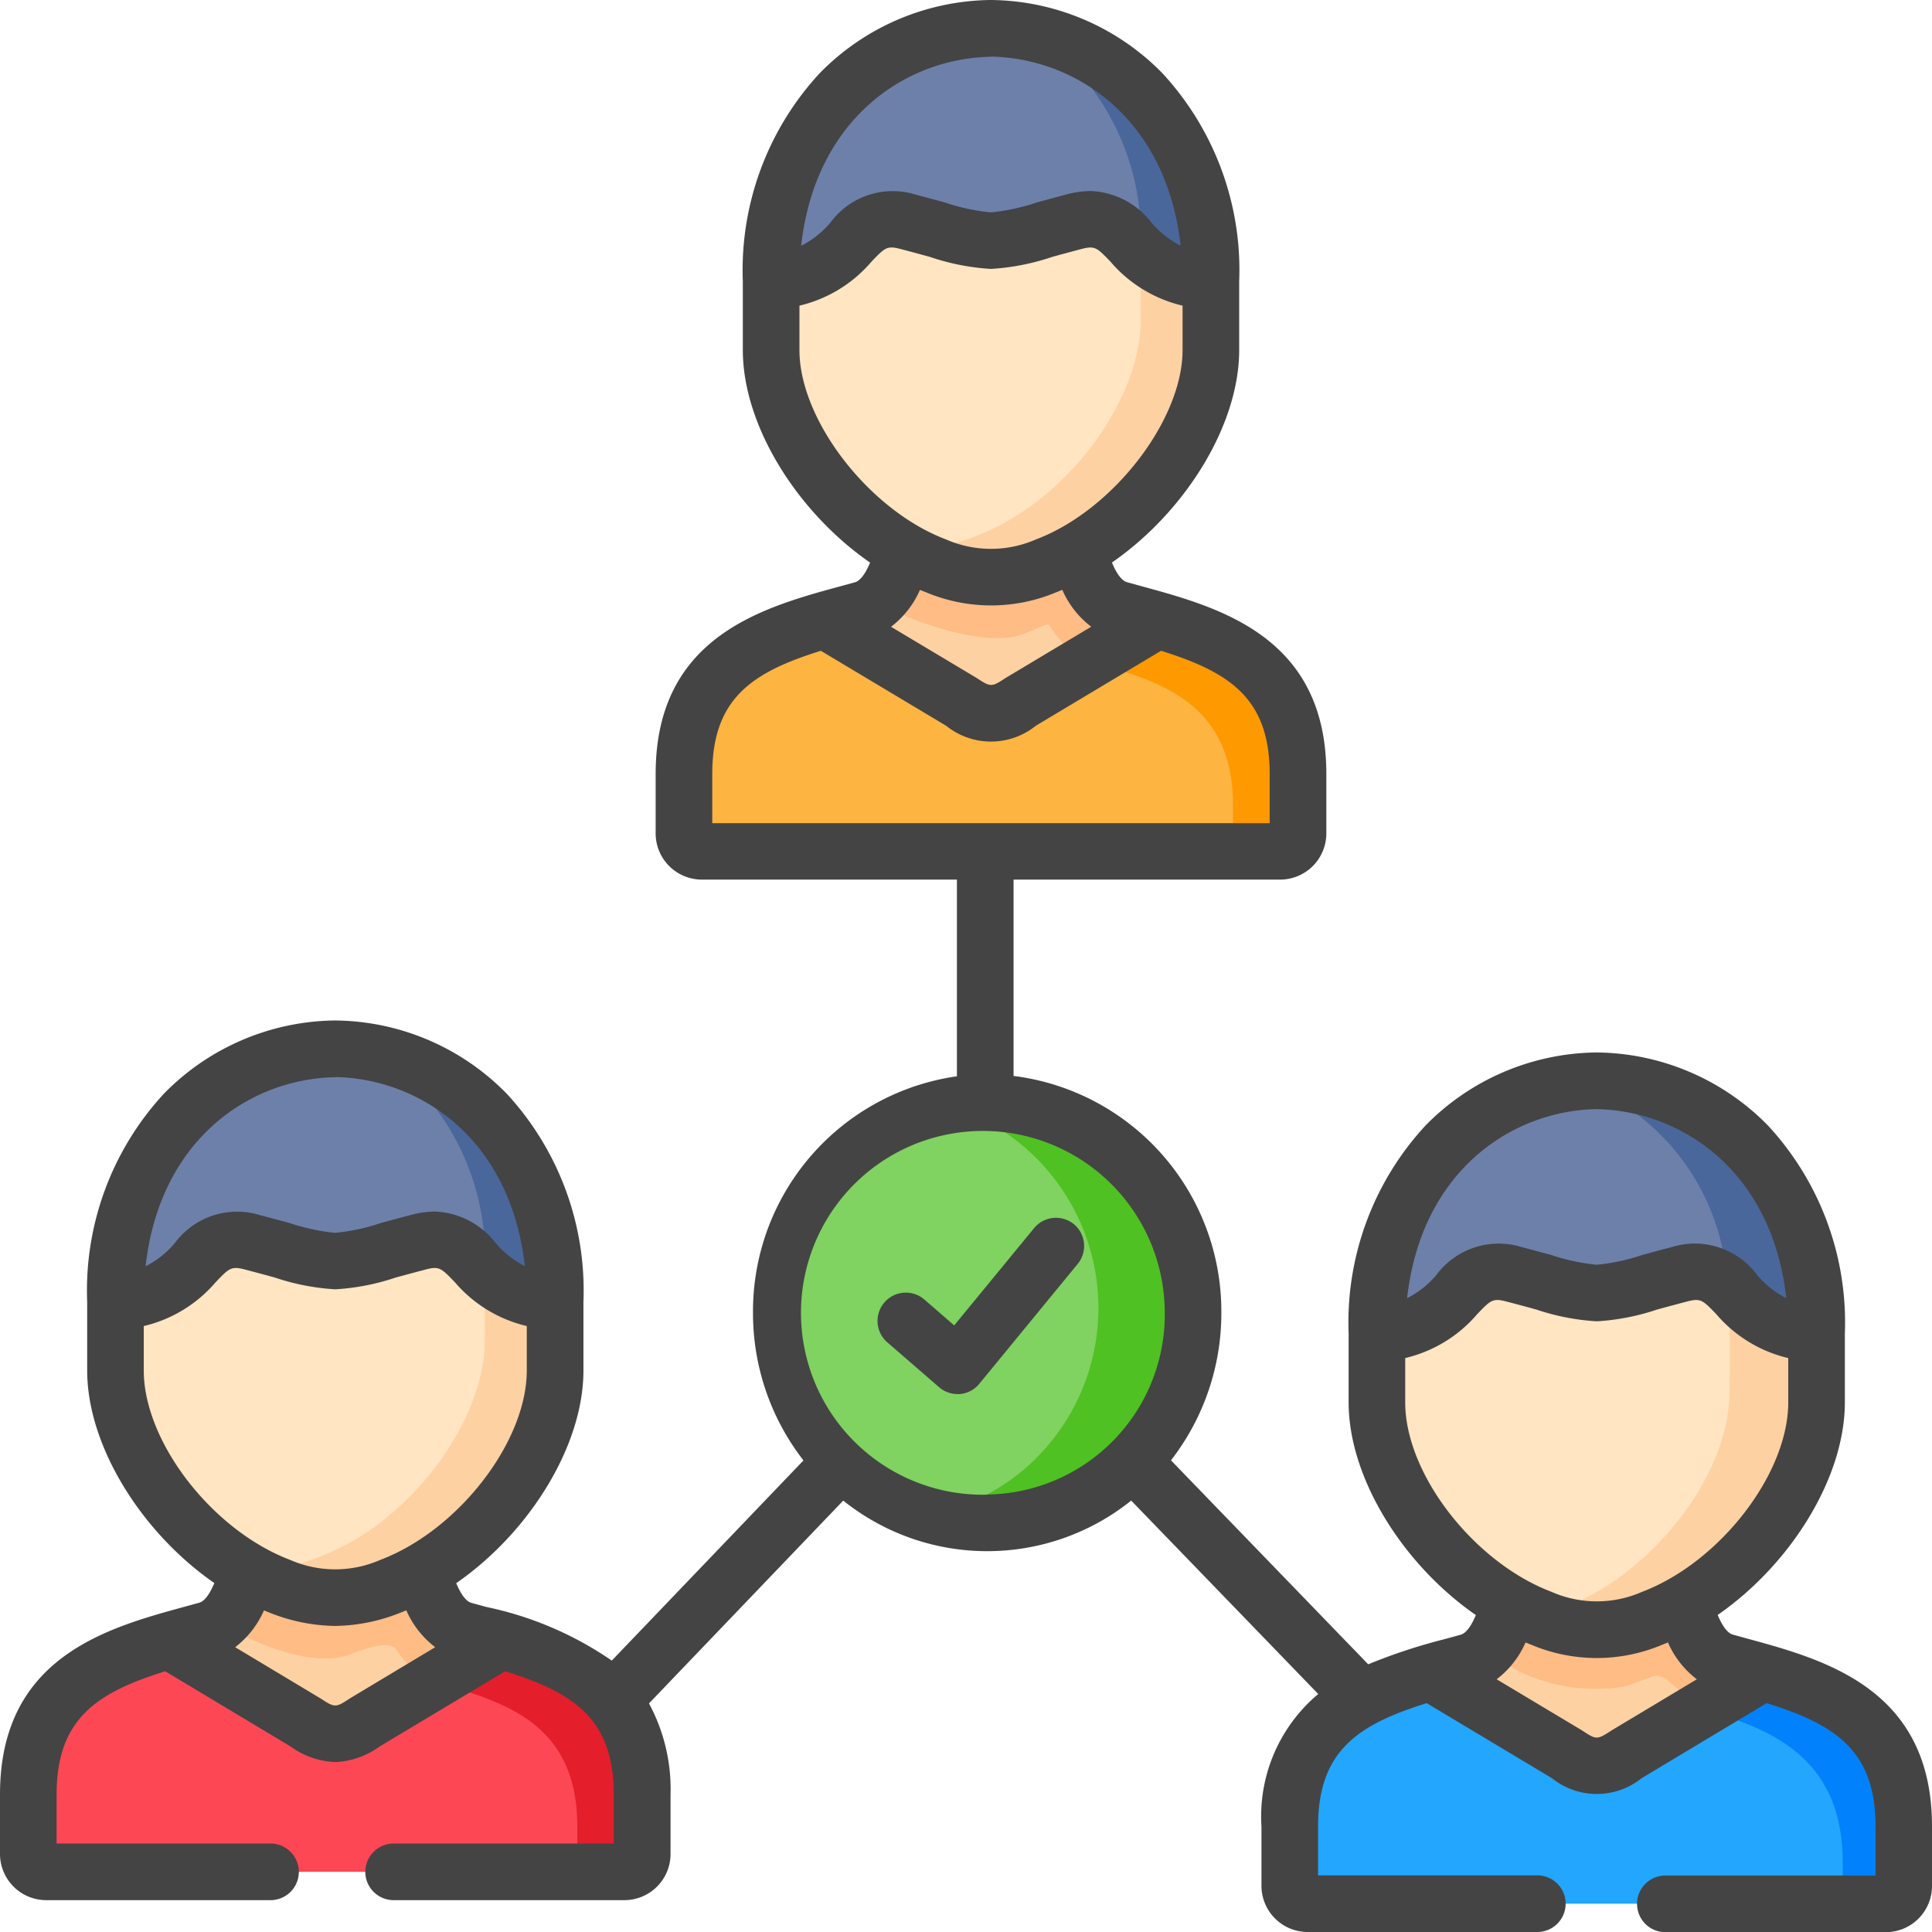 <svg xmlns="http://www.w3.org/2000/svg" width="55.625" height="55.626" viewBox="0 0 55.625 55.626"><defs><style>.a{fill:#80d261;}.a,.b,.c,.d,.e,.f,.g,.h,.i,.j,.k,.l,.m{fill-rule:evenodd;}.b{fill:#4fc122;}.c{fill:#fdb440;}.d{fill:#fe9900;}.e{fill:#6d80aa;}.f{fill:#22a6fe;}.g{fill:#fed1a3;}.h{fill:#ffe5c1;}.i{fill:#49679b;}.j{fill:#ffbc85;}.k{fill:#fd4755;}.l{fill:#e41e2b;}.m{fill:#0182fc;}.n{fill:#444;}</style></defs><g transform="translate(0 0)"><g transform="translate(22.495 31.744)"><path class="a" d="M208.788,302.514a5.843,5.843,0,0,0,8.38,0,6.1,6.1,0,0,0,1.738-4.278,5.99,5.99,0,0,0-5.928-6.052h-.054a5.993,5.993,0,0,0-5.873,6.052A6.1,6.1,0,0,0,208.788,302.514Z" transform="translate(-207.05 -292.185)"/></g><g transform="translate(26.763 31.744)"><path class="b" d="M246.931,292.28a6.106,6.106,0,0,1,2.531,10.089,5.864,5.864,0,0,1-3.125,1.675,5.844,5.844,0,0,0,5.849-1.531,6.1,6.1,0,0,0,1.738-4.278A5.99,5.99,0,0,0,248,292.185h-.054a6.074,6.074,0,0,0-1.01.1Z" transform="translate(-246.337 -292.185)"/></g><g transform="translate(19.692 17.852)"><path class="c" d="M181.766,170.97h16.66a.517.517,0,0,0,.51-.521v-1.706c0-3-2-3.847-4.051-4.432H185.3c-2.048.585-4.048,1.429-4.048,4.432v1.706A.516.516,0,0,0,181.766,170.97Z" transform="translate(-181.256 -164.312)"/></g><g transform="translate(31.354 17.852)"><path class="d" d="M288.6,165.493c2.048.585,4.145,1.18,4.145,4.182v1.3h1.363a.516.516,0,0,0,.51-.521v-1.706c0-3-2-3.847-4.051-4.432Z" transform="translate(-288.597 -164.313)"/></g><g transform="translate(39.644 31.113)"><path class="e" d="M371.224,286.373c-3.164.052-6.329,2.485-6.329,7.283l6.86,1.358,5.8-1.358C377.552,288.858,374.388,286.425,371.224,286.373Z" transform="translate(-364.895 -286.373)"/></g><g transform="translate(37.134 48.15)"><path class="f" d="M341.795,447.621v1.706a.521.521,0,0,0,.208.419.5.5,0,0,0,.3.1h16.657a.5.5,0,0,0,.3-.1.521.521,0,0,0,.208-.419v-1.706c0-3.006-2-3.846-4.048-4.435h-9.581C343.795,443.774,341.795,444.615,341.795,447.621Z" transform="translate(-341.795 -443.186)"/></g><g transform="translate(41.182 46.169)"><path class="g" d="M379.056,426.939l3.934,2.356a1.28,1.28,0,0,0,1.716,0l3.931-2.356c-.365-.1-.73-.2-1.089-.3-.829-.231-1.05-1.324-1.222-1.678h-4.959c-.172.354-.389,1.448-1.222,1.678C379.789,426.739,379.421,426.835,379.056,426.939Z" transform="translate(-379.056 -424.959)"/></g><g transform="translate(39.644 36.614)"><path class="h" d="M364.9,340.767c0,2.048,1.662,4.555,3.849,5.8a6.616,6.616,0,0,0,.9.422,4.021,4.021,0,0,0,3.17,0,6.759,6.759,0,0,0,.893-.422c2.187-1.241,3.849-3.748,3.849-5.8V338.79c-2.561-.182-2.178-2.177-3.949-1.712a5.525,5.525,0,0,1-4.76,0c-1.768-.465-1.388,1.531-3.949,1.712Z" transform="translate(-364.896 -337.007)"/></g><g transform="translate(23.741 15.868)"><path class="g" d="M218.517,148.041l3.934,2.353a1.28,1.28,0,0,0,1.716,0l3.931-2.353c-.365-.1-.73-.2-1.086-.3-.833-.231-1.053-1.327-1.222-1.681h-4.962c-.169.354-.389,1.451-1.222,1.681C219.25,147.838,218.882,147.937,218.517,148.041Z" transform="translate(-218.517 -146.058)"/></g><g transform="translate(22.202 0.815)"><path class="e" d="M210.685,7.5c-3.164.052-6.329,2.485-6.329,7.283,8.92,1.882,5.553,1.743,12.66,0C217.016,9.985,213.852,7.552,210.685,7.5Z" transform="translate(-204.356 -7.5)"/></g><g transform="translate(22.202 6.313)"><path class="h" d="M204.355,61.869c0,2.048,1.665,4.555,3.849,5.793a6.073,6.073,0,0,0,.9.422,4.02,4.02,0,0,0,3.17,0,6.244,6.244,0,0,0,.9-.422c2.184-1.238,3.849-3.745,3.849-5.793V59.891c-2.564-.182-2.181-2.18-3.949-1.715a11.4,11.4,0,0,1-2.383.542,11.426,11.426,0,0,1-2.38-.542c-1.768-.465-1.388,1.534-3.949,1.715v1.977Z" transform="translate(-204.355 -58.106)"/></g><g transform="translate(25.737 7.242)"><path class="g" d="M237.211,75.285a6.072,6.072,0,0,0,.9.422,4.02,4.02,0,0,0,3.17,0,6.243,6.243,0,0,0,.9-.422c2.184-1.238,3.849-3.745,3.849-5.793V67.515a2.989,2.989,0,0,1-2.03-.856v1.977c0,2.048-1.665,4.555-3.849,5.793a6.073,6.073,0,0,1-.9.422,3.968,3.968,0,0,1-2.35.246C237,75.162,237.105,75.227,237.211,75.285Z" transform="translate(-236.897 -66.659)"/></g><g transform="translate(29.816 0.969)"><path class="i" d="M274.436,8.917a7.122,7.122,0,0,1,3.016,6.273,2.989,2.989,0,0,0,2.03.856C279.483,11.9,277.121,9.521,274.436,8.917Z" transform="translate(-274.436 -8.917)"/></g><g transform="translate(25.314 15.869)"><path class="j" d="M237.181,148.43c.742-.286.646-.345.8-.111a2.426,2.426,0,0,0,1.056.9l.416-.249,1.55-.93c-.365-.1-.73-.2-1.086-.3-.833-.231-1.053-1.327-1.222-1.681a6.22,6.22,0,0,1-.9.422,4.02,4.02,0,0,1-3.17,0,6.09,6.09,0,0,1-.9-.422,3.977,3.977,0,0,1-.73,1.4c-.178.169,2.9,1.524,4.175.973Z" transform="translate(-232.999 -146.059)"/></g><g transform="translate(0.815 47.232)"><path class="k" d="M8.01,441.4H24.667a.516.516,0,0,0,.51-.521v-1.706c0-3.006-2-3.847-4.048-4.435H11.548c-2.048.588-4.048,1.429-4.048,4.435v1.706A.517.517,0,0,0,8.01,441.4Z" transform="translate(-7.5 -434.739)"/></g><g transform="translate(12.474 47.232)"><path class="l" d="M114.813,435.919c2.048.588,4.148,1.18,4.148,4.185v1.3h1.36a.516.516,0,0,0,.51-.521v-1.706c0-3.006-2-3.847-4.048-4.435Z" transform="translate(-114.813 -434.739)"/></g><g transform="translate(4.863 45.252)"><path class="g" d="M44.761,418.492l3.931,2.356a1.28,1.28,0,0,0,1.716,0l3.934-2.356c-.365-.1-.733-.2-1.089-.3-.833-.231-1.05-1.324-1.222-1.678H47.072c-.172.354-.392,1.447-1.222,1.678C45.491,418.292,45.126,418.388,44.761,418.492Z" transform="translate(-44.761 -416.512)"/></g><g transform="translate(3.325 30.195)"><path class="e" d="M36.93,277.926c-3.164.052-6.329,2.485-6.329,7.283,8.917,1.882,5.553,1.743,12.657,0C43.258,280.411,40.094,277.978,36.93,277.926Z" transform="translate(-30.601 -277.926)"/></g><g transform="translate(3.325 35.696)"><path class="h" d="M30.6,332.32c0,2.048,1.662,4.555,3.849,5.8a6.748,6.748,0,0,0,.893.422,4.021,4.021,0,0,0,3.17,0,6.612,6.612,0,0,0,.9-.422c2.187-1.241,3.849-3.748,3.849-5.8v-1.977c-2.561-.182-2.181-2.177-3.949-1.712a11.56,11.56,0,0,1-2.38.539,11.554,11.554,0,0,1-2.38-.539c-1.771-.465-1.388,1.531-3.949,1.712Z" transform="translate(-30.601 -328.56)"/></g><g transform="translate(6.86 36.622)"><path class="g" d="M63.455,345.715a6.746,6.746,0,0,0,.893.422,4.02,4.02,0,0,0,3.17,0,6.611,6.611,0,0,0,.9-.422c2.187-1.241,3.849-3.748,3.849-5.8v-1.977a3,3,0,0,1-2.03-.856v1.977c0,2.048-1.662,4.555-3.849,5.8a6.743,6.743,0,0,1-.893.422,3.992,3.992,0,0,1-2.35.243C63.244,345.592,63.349,345.653,63.455,345.715Z" transform="translate(-63.141 -337.086)"/></g><g transform="translate(10.938 30.349)"><path class="i" d="M100.681,279.343a7.124,7.124,0,0,1,3.014,6.273,3,3,0,0,0,2.03.856C105.725,282.327,103.363,279.947,100.681,279.343Z" transform="translate(-100.681 -279.343)"/></g><g transform="translate(6.432 45.252)"><path class="j" d="M62.884,418.88c.742-.286,1.149-.345,1.309-.111a2.418,2.418,0,0,0,1.053.9l.416-.249,1.554-.93c-.365-.1-.733-.2-1.089-.3-.833-.231-1.05-1.324-1.222-1.678a6.615,6.615,0,0,1-.9.422,4.021,4.021,0,0,1-3.17,0,6.764,6.764,0,0,1-.893-.422,3.933,3.933,0,0,1-.733,1.4C59.038,418.076,61.608,419.432,62.884,418.88Z" transform="translate(-59.205 -416.512)"/></g><g transform="translate(42.805 46.169)"><path class="j" d="M397.957,427.346c.241-.074.516-.185.727-.253a.435.435,0,0,1,.525.089l.986.81,1.756-1.053c-.365-.1-.73-.2-1.089-.3-.83-.231-1.05-1.324-1.222-1.678a6.748,6.748,0,0,1-.893.422,4.02,4.02,0,0,1-3.17,0,6.609,6.609,0,0,1-.9-.422,4.278,4.278,0,0,1-.688,1.352A5.016,5.016,0,0,0,397.957,427.346Z" transform="translate(-393.993 -424.959)"/></g><g transform="translate(45.42 31.113)"><path class="i" d="M418.066,286.407a6.574,6.574,0,0,1,4.3,5.707l.018.148a3.473,3.473,0,0,0,2.564,1.4c0-4.8-3.164-7.231-6.329-7.283C418.434,286.376,418.25,286.385,418.066,286.407Z" transform="translate(-418.066 -286.373)"/></g><g transform="translate(44.22 37.001)"><path class="g" d="M412.587,343.634c0,2.747-2.814,5.9-5.572,6.461.054.025.112.046.169.068a4.02,4.02,0,0,0,3.17,0,6.751,6.751,0,0,0,.893-.422c2.187-1.241,3.849-3.748,3.849-5.8v-1.977a3.473,3.473,0,0,1-2.564-1.4A30.44,30.44,0,0,1,412.587,343.634Z" transform="translate(-407.015 -340.573)"/></g><g transform="translate(49.007 48.15)"><path class="m" d="M451.079,444.24c2.048.585,4.048,1.429,4.048,4.432v1.176h1.246a.5.5,0,0,0,.3-.1.521.521,0,0,0,.208-.419v-1.706c0-3.006-2-3.847-4.048-4.435Z" transform="translate(-451.079 -443.187)"/></g><g transform="translate(0 0)"><path class="n" d="M238.116,322.91a.815.815,0,0,0-1.147.113l-2.3,2.8-.87-.754a.815.815,0,0,0-1.068,1.231l1.5,1.3a.814.814,0,0,0,.534.2l.069,0a.815.815,0,0,0,.561-.3l2.833-3.452A.814.814,0,0,0,238.116,322.91Z" transform="translate(-207.196 -287.663)"/><path class="n" d="M50.31,47.178l-.418-.115c-.183-.051-.328-.31-.438-.566,2.1-1.455,3.662-3.949,3.662-6.123V38.4a8.349,8.349,0,0,0-2.21-5.991,6.992,6.992,0,0,0-4.92-2.107h-.027a6.993,6.993,0,0,0-4.92,2.107,8.349,8.349,0,0,0-2.21,5.991v1.977c0,2.174,1.563,4.668,3.663,6.123-.109.257-.255.516-.44.567l-.42.116a16.19,16.19,0,0,0-2.239.735l-5.679-5.873a6.905,6.905,0,0,0,1.45-4.245,6.831,6.831,0,0,0-5.982-6.822V25.325h7.68a1.331,1.331,0,0,0,1.325-1.335V22.283c0-3.956-3.077-4.794-5.324-5.406l-.41-.113c-.184-.051-.33-.31-.439-.568,2.1-1.453,3.664-3.946,3.664-6.121V8.1a8.347,8.347,0,0,0-2.21-5.991A7,7,0,0,0,28.544,0h-.027A6.993,6.993,0,0,0,23.6,2.108,8.349,8.349,0,0,0,21.387,8.1v1.977c0,2.175,1.564,4.668,3.664,6.121-.109.258-.255.517-.44.568l-.41.112c-2.247.612-5.324,1.45-5.324,5.406V23.99A1.332,1.332,0,0,0,20.2,25.325h7.351v5.663A6.834,6.834,0,0,0,21.68,37.8a6.906,6.906,0,0,0,1.453,4.248l-5.519,5.763a9.936,9.936,0,0,0-3.62-1.546l-.421-.116c-.183-.051-.329-.31-.438-.567,2.1-1.455,3.663-3.948,3.663-6.123V37.479a8.349,8.349,0,0,0-2.21-5.991,6.992,6.992,0,0,0-4.92-2.107H9.64a6.993,6.993,0,0,0-4.92,2.107,8.349,8.349,0,0,0-2.21,5.991v1.977c0,2.174,1.563,4.668,3.662,6.123-.11.257-.256.516-.438.566l-.418.115C3.072,46.873,0,47.712,0,51.667v1.706a1.332,1.332,0,0,0,1.325,1.335H7.789a.815.815,0,0,0,0-1.63H1.63V51.667c0-2.184,1.161-2.934,3.127-3.549l3.6,2.16a2.36,2.36,0,0,0,1.292.455,2.351,2.351,0,0,0,1.29-.455l3.606-2.16c1.966.615,3.127,1.365,3.127,3.548v1.412H11.333a.815.815,0,0,0,0,1.63h6.648a1.331,1.331,0,0,0,1.325-1.335V51.667a5.188,5.188,0,0,0-.621-2.623l5.593-5.84a6.628,6.628,0,0,0,8.291,0l5.385,5.569a4.6,4.6,0,0,0-1.635,3.814V54.29a1.332,1.332,0,0,0,1.325,1.335h6.618a.815.815,0,1,0,0-1.63H37.949V52.584c0-2.184,1.161-2.933,3.127-3.548l3.606,2.16a2.061,2.061,0,0,0,2.583,0l3.6-2.16C52.835,49.65,54,50.4,54,52.584V54H47.948a.815.815,0,1,0,0,1.63H54.3a1.331,1.331,0,0,0,1.325-1.335V52.584c0-3.955-3.072-4.794-5.315-5.406ZM9.653,31.01c2.441.047,5.048,1.774,5.458,5.443a2.7,2.7,0,0,1-.839-.663,2.324,2.324,0,0,0-1.748-.908,2.738,2.738,0,0,0-.7.1c-.334.087-.617.164-.861.231a5.868,5.868,0,0,1-1.313.282,5.874,5.874,0,0,1-1.313-.282c-.244-.066-.527-.143-.86-.23a2.231,2.231,0,0,0-2.448.812,2.693,2.693,0,0,1-.837.663c.41-3.669,3.017-5.4,5.458-5.443ZM4.139,39.456V38.179a3.9,3.9,0,0,0,2.068-1.26c.4-.418.453-.471.86-.364.328.086.606.161.846.227a6.644,6.644,0,0,0,1.74.339,6.645,6.645,0,0,0,1.74-.339c.24-.065.518-.141.848-.227.4-.107.456-.053.857.364a3.9,3.9,0,0,0,2.069,1.26v1.277c0,2.056-1.971,4.605-4.219,5.456a3.23,3.23,0,0,1-2.593,0C6.109,44.061,4.139,41.511,4.139,39.456Zm5.952,9.433-.03.019c-.393.259-.423.26-.82,0l-.029-.018L6.771,47.425A2.692,2.692,0,0,0,7.6,46.365c.058.024.117.049.175.071a5.232,5.232,0,0,0,1.874.377,5.213,5.213,0,0,0,1.872-.378c.059-.022.118-.047.177-.071a2.685,2.685,0,0,0,.832,1.061ZM28.531,1.63c2.442.047,5.051,1.773,5.461,5.443a2.691,2.691,0,0,1-.84-.665A2.32,2.32,0,0,0,31.4,5.5a2.737,2.737,0,0,0-.7.1c-.326.086-.6.162-.844.227a5.919,5.919,0,0,1-1.331.288,5.91,5.91,0,0,1-1.326-.287c-.241-.066-.519-.142-.847-.228a2.229,2.229,0,0,0-2.447.813,2.7,2.7,0,0,1-.839.664c.41-3.669,3.017-5.4,5.458-5.442Zm-5.514,8.446V8.8a3.9,3.9,0,0,0,2.07-1.262c.4-.418.453-.472.856-.365.322.085.6.16.832.224a6.679,6.679,0,0,0,1.756.345,6.69,6.69,0,0,0,1.761-.345c.236-.065.509-.139.829-.224.4-.106.455-.053.855.365A3.9,3.9,0,0,0,34.048,8.8v1.277c0,2.02-2.01,4.619-4.219,5.453a3.227,3.227,0,0,1-2.594,0c-2.208-.834-4.218-3.433-4.218-5.452Zm8.4,7.969-2.441,1.461-.031.019c-.394.26-.424.26-.818,0l-.031-.019-2.442-1.46a2.685,2.685,0,0,0,.833-1.063c.058.024.116.048.175.07a4.831,4.831,0,0,0,3.747,0c.059-.022.117-.047.176-.071a2.686,2.686,0,0,0,.832,1.062ZM20.507,23.7V22.283c0-2.182,1.16-2.932,3.126-3.546l3.607,2.158a2.058,2.058,0,0,0,2.583,0l3.605-2.158c1.967.614,3.128,1.364,3.128,3.547V23.7Zm7.915,19.334A5.237,5.237,0,1,1,33.535,37.8,5.18,5.18,0,0,1,28.422,43.029Zm17.55-11.1c2.441.047,5.048,1.774,5.458,5.442a2.693,2.693,0,0,1-.837-.663,2.231,2.231,0,0,0-2.447-.812c-.334.087-.617.164-.861.231a5.868,5.868,0,0,1-1.313.282,5.872,5.872,0,0,1-1.313-.282c-.244-.066-.527-.143-.86-.23a2.231,2.231,0,0,0-2.447.811,2.7,2.7,0,0,1-.839.663c.41-3.669,3.017-5.4,5.458-5.443Zm-5.514,8.446V39.1a3.9,3.9,0,0,0,2.069-1.26c.4-.417.453-.471.859-.364.328.086.606.161.846.227a6.647,6.647,0,0,0,1.74.339,6.645,6.645,0,0,0,1.74-.339c.24-.065.518-.141.847-.227.406-.107.458-.053.859.365a3.9,3.9,0,0,0,2.068,1.26v1.277c0,2.056-1.97,4.605-4.215,5.456a3.231,3.231,0,0,1-2.594,0c-2.247-.85-4.219-3.4-4.219-5.456Zm5.955,9.433-.029.018c-.4.261-.427.261-.82,0l-.03-.019-2.443-1.463a2.685,2.685,0,0,0,.832-1.061c.059.024.117.049.176.071a4.838,4.838,0,0,0,3.748,0c.059-.022.117-.047.175-.071a2.693,2.693,0,0,0,.832,1.061Z" transform="translate(0 0)"/></g></g></svg>